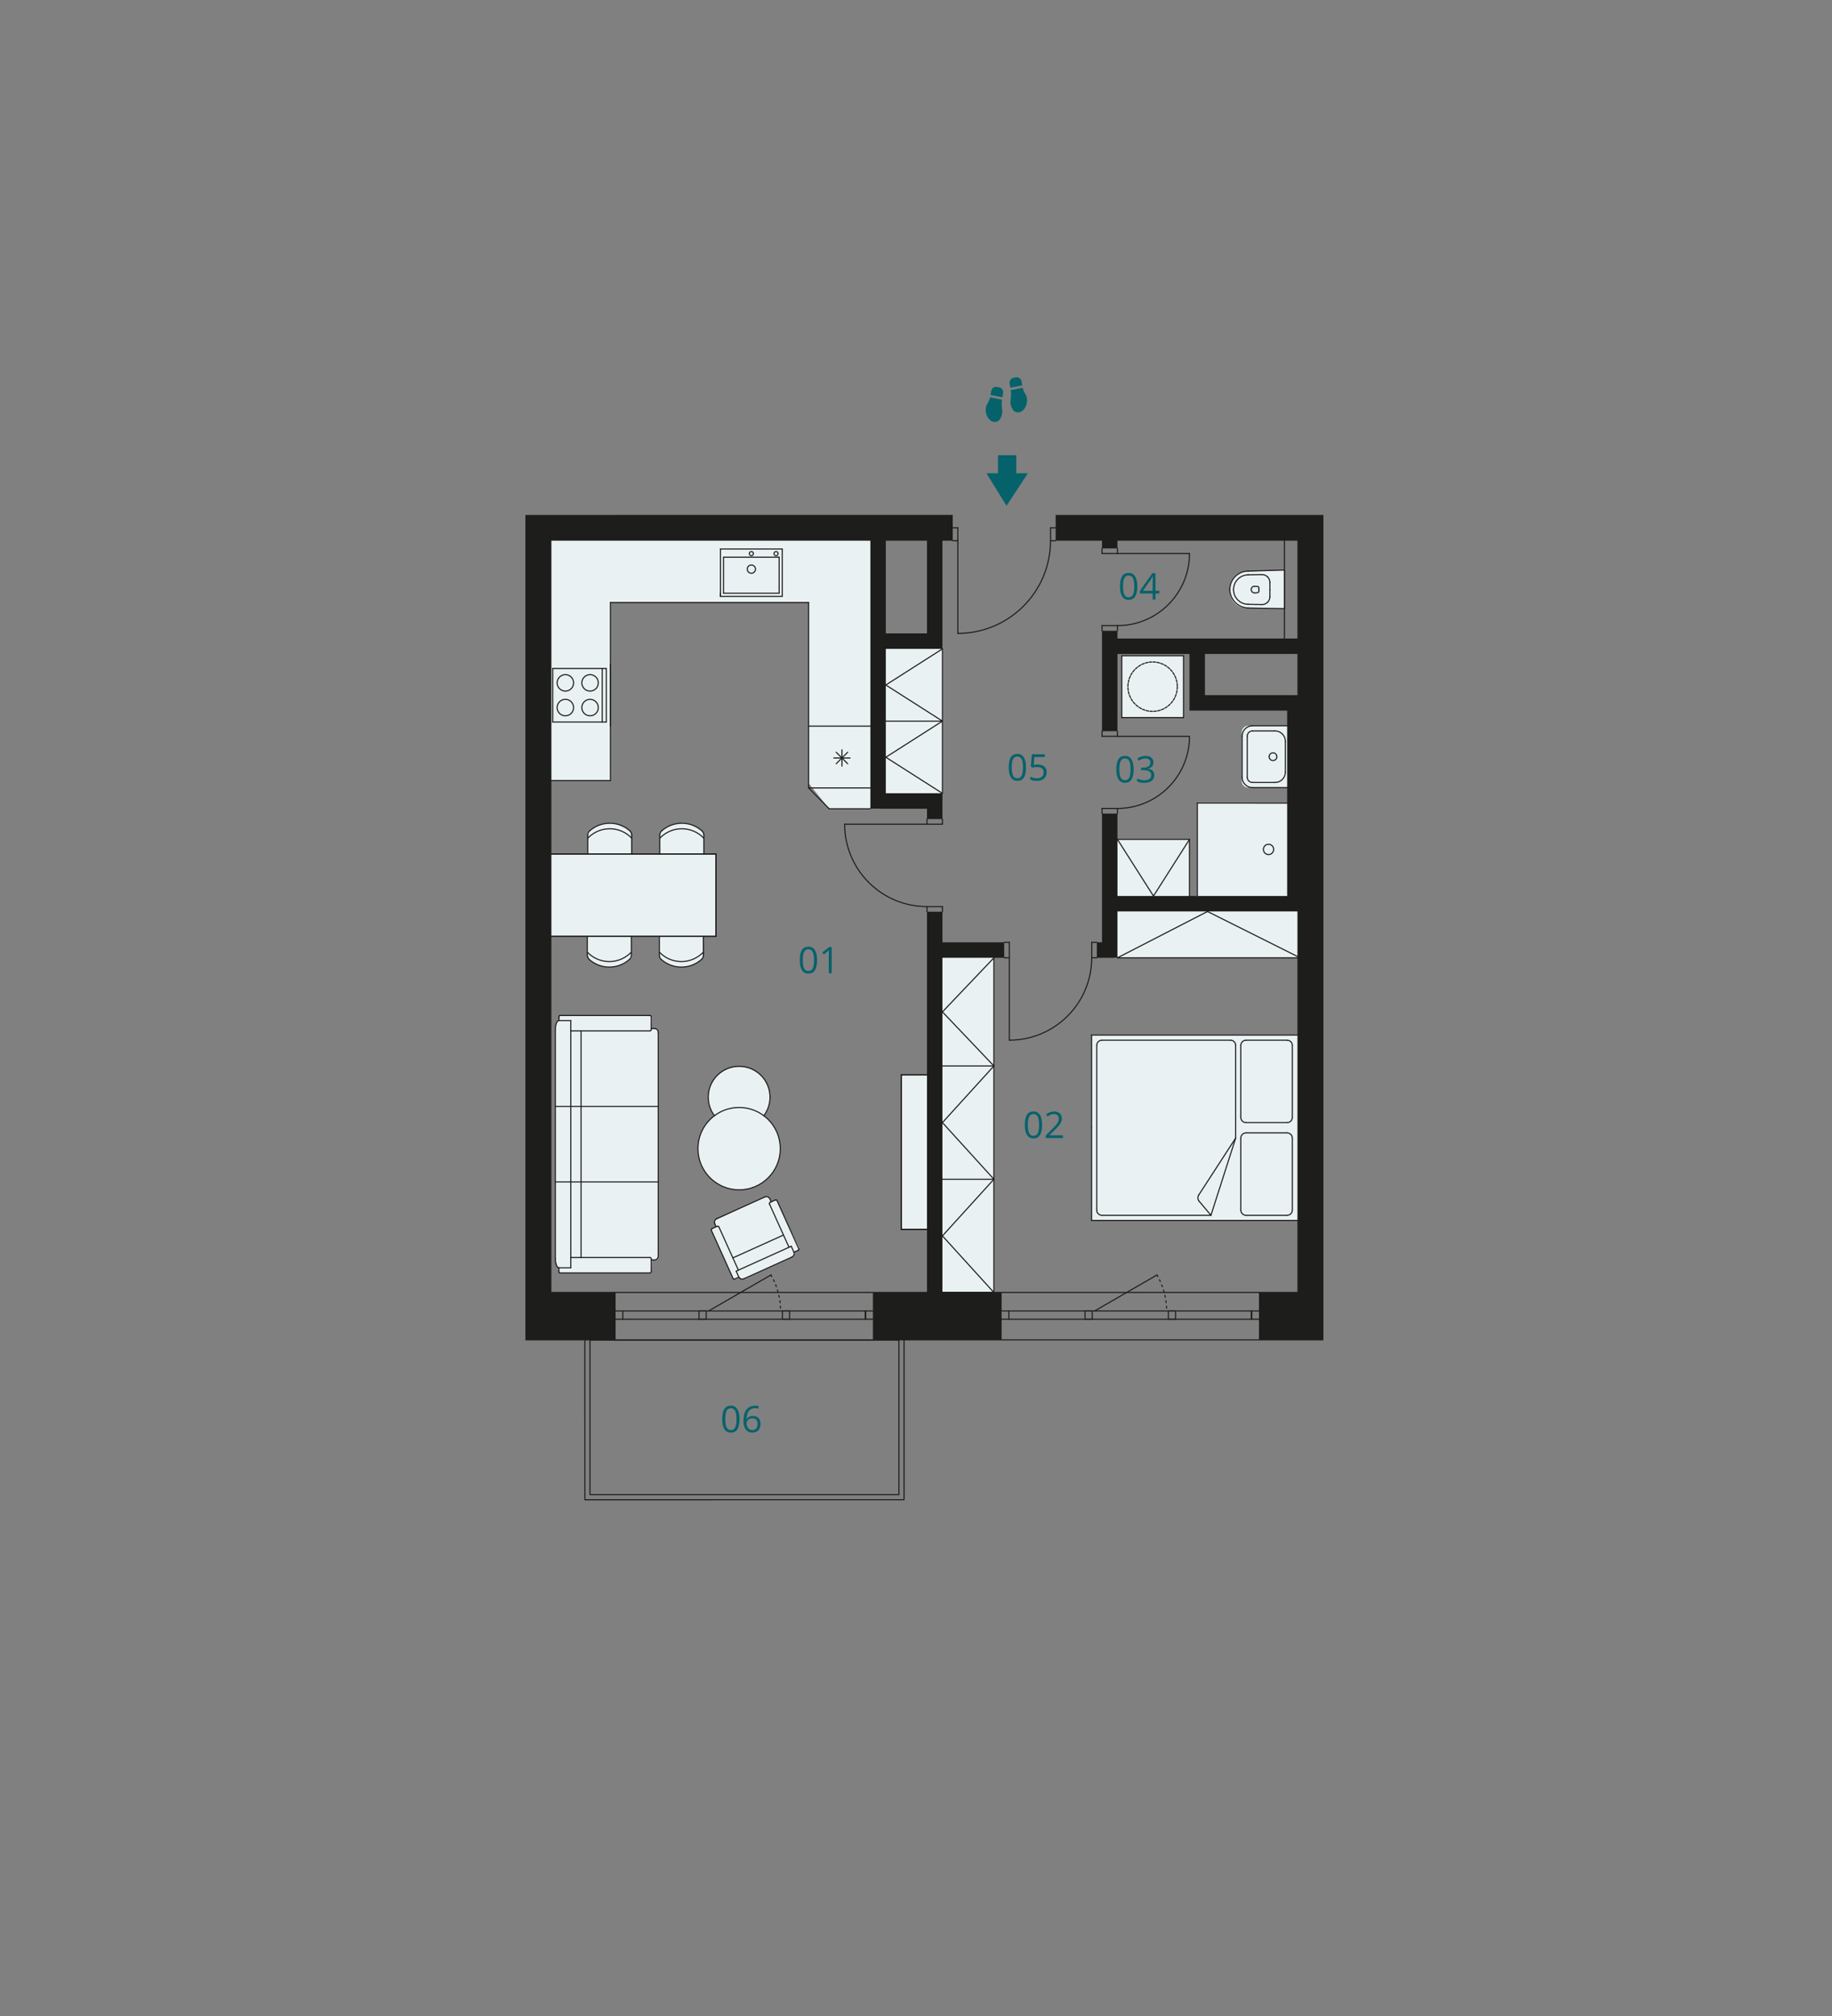 <?xml version="1.0" encoding="UTF-8"?>
<svg id="A2-3" xmlns="http://www.w3.org/2000/svg" version="1.1" viewBox="0 0 1000 1100">
  <rect x="0" y="0" width="1000" height="1100" fill="#808080" stroke="none"/>
  <defs>
    <style>
      .cls-1 {
        fill: #06626b;
      }

      .cls-1, .cls-2, .cls-3, .cls-4 {
        stroke-width: 0px;
      }

      .cls-5, .cls-6, .cls-7 {
        fill: none;
        stroke: #1d1d1b;
        stroke-linecap: round;
        stroke-linejoin: round;
        stroke-width: .6px;
      }

      .cls-2 {
        fill: #eaf1f3;
      }

      .cls-3 {
        fill: #1d1d1b;
      }

      .cls-6 {
        stroke-dasharray: 0 0 1 2;
      }

      .cls-4 {
        fill: #05626a;
      }

      .cls-7 {
        stroke-dasharray: 0 0 1.417 .709;
      }
    </style>
  </defs>
  <path class="cls-2" d="M677.804,396.024h23.322c1.938,0,3.512,1.574,3.512,3.512v26.692c0,1.938-1.574,3.512-3.512,3.512h-23.322v-33.717h0Z" transform="translate(1382.443 825.765) rotate(180)"/>
  <path class="cls-2" d="M679.855,331.839v.071l21.11.35v-21.127s-21.11.644-21.11.644v.035c-4.769.276-8.553,4.219-8.553,9.056v1.914c0,4.838,3.785,8.78,8.553,9.056Z"/>
  <polygon class="cls-2" points="355.627 561.21 358.202 561.36 359.495 562.725 359.495 685.161 359.253 686.823 357.95 687.453 355.791 687.453 355.627 693.552 355.547 694.529 354.61 694.529 305.818 694.57 305.238 693.902 305.238 691.761 304.402 691.26 303.304 687.972 303.126 685.976 303.126 561.21 303.728 558.799 304.271 557.104 305.238 556.902 305.528 555.149 305.327 554.427 306.548 554.092 355.545 554.427 355.791 555.23 355.627 561.21"/>
  <polygon class="cls-2" points="390.859 676.719 388.413 671.499 388.457 670.893 389.747 670.044 390.967 669.463 390.1 666.369 390.876 665.51 417.775 652.88 418.927 652.928 419.978 653.718 421.071 655.684 423.665 654.487 436.276 680.938 436.279 681.688 433.795 682.898 433.739 684.336 432.373 685.955 406.097 697.96 404.666 697.747 403.841 696.936 403.164 697.253 401.411 698.048 400.268 697.563 390.859 676.719"/>
  <circle class="cls-2" cx="403.45" cy="626.744" r="22.464"/>
  <circle class="cls-2" cx="403.45" cy="598.972" r="16.857"/>
  <polygon class="cls-2" points="320.679 472.373 320.781 457.109 320.59 454.732 321.589 453.368 324.515 451.229 329.039 449.478 333.971 449.089 337.892 450.007 341.485 451.728 343.79 453.544 344.619 455.66 344.55 472.128 320.679 472.373"/>
  <polygon class="cls-2" points="360.173 472.373 360.276 457.109 360.084 454.732 361.083 453.368 364.01 451.229 368.533 449.478 373.465 449.089 377.387 450.007 380.98 451.728 383.285 453.544 384.114 455.66 384.044 472.128 360.173 472.373"/>
  <polygon class="cls-2" points="383.681 504.508 383.579 519.771 383.77 522.149 382.771 523.512 379.844 525.652 375.321 527.403 370.389 527.792 366.468 526.873 362.875 525.153 360.569 523.336 359.741 521.221 359.81 504.752 383.681 504.508"/>
  <polygon class="cls-2" points="344.743 504.508 344.64 519.771 344.832 522.149 343.832 523.512 340.906 525.652 336.382 527.403 331.45 527.792 327.529 526.873 323.936 525.153 321.631 523.336 320.802 521.221 320.871 504.752 344.743 504.508"/>
  <rect class="cls-2" x="295.423" y="466.249" width="95.067" height="44.584" transform="translate(685.914 977.081) rotate(-180)"/>
  <rect class="cls-2" x="491.952" y="586.525" width="18.111" height="84.287"/>
  <rect class="cls-2" x="298.63" y="293.323" width="34.581" height="132.538"/>
  <rect class="cls-2" x="323.576" y="288.058" width="153.687" height="40.707"/>
  <polygon class="cls-2" points="452.586 441.313 480.033 441.313 480.033 325.394 441.348 325.394 441.348 427.288 452.586 441.313"/>
  <rect class="cls-2" x="479.137" y="354.051" width="35.504" height="78.833"/>
  <rect class="cls-2" x="612.311" y="357.819" width="33.715" height="33.715"/>
  <rect class="cls-2" x="609.953" y="458.003" width="39.334" height="33.715"/>
  <rect class="cls-2" x="653.567" y="437.898" width="52.692" height="52.692"/>
  <rect class="cls-2" x="608.172" y="495.348" width="102.533" height="27.277"/>
  <rect class="cls-2" x="511.835" y="520.872" width="30.689" height="190.077"/>
  <rect class="cls-2" x="595.835" y="564.769" width="114.263" height="101.144"/>
  <path class="cls-5" d="M654.317,652.055c-.672,1.036-.59,2.39.204,3.336"/>
  <path class="cls-5" d="M674.503,570.388c0-1.552-1.258-2.81-2.81-2.81"/>
  <line class="cls-5" x1="674.503" y1="620.96" x2="674.503" y2="570.388"/>
  <path class="cls-5" d="M677.312,609.722c0,1.552,1.258,2.81,2.81,2.81"/>
  <path class="cls-5" d="M680.122,567.578c-1.552,0-2.81,1.258-2.81,2.81"/>
  <path class="cls-5" d="M705.408,570.388c0-1.552-1.258-2.81-2.81-2.81"/>
  <path class="cls-5" d="M702.598,612.531c1.552,0,2.81-1.258,2.81-2.81"/>
  <path class="cls-5" d="M601.454,567.578c-1.552,0-2.81,1.258-2.81,2.81"/>
  <line class="cls-5" x1="598.644" y1="660.294" x2="598.644" y2="570.388"/>
  <line class="cls-5" x1="671.693" y1="567.578" x2="601.454" y2="567.578"/>
  <line class="cls-5" x1="677.312" y1="609.722" x2="677.312" y2="570.388"/>
  <line class="cls-5" x1="702.598" y1="612.531" x2="680.122" y2="612.531"/>
  <line class="cls-5" x1="702.598" y1="567.578" x2="680.122" y2="567.578"/>
  <line class="cls-5" x1="705.408" y1="609.722" x2="705.408" y2="570.388"/>
  <line class="cls-5" x1="595.835" y1="564.769" x2="595.835" y2="615.341"/>
  <line class="cls-5" x1="708.217" y1="564.769" x2="595.835" y2="564.769"/>
  <path class="cls-5" d="M680.122,618.15c-1.552,0-2.81,1.258-2.81,2.81"/>
  <path class="cls-5" d="M677.312,660.294c0,1.552,1.258,2.81,2.81,2.81"/>
  <path class="cls-5" d="M702.598,663.103c1.552,0,2.81-1.258,2.81-2.81"/>
  <path class="cls-5" d="M705.408,620.96c0-1.552-1.258-2.81-2.81-2.81"/>
  <path class="cls-5" d="M598.644,660.294c0,1.552,1.258,2.81,2.81,2.81"/>
  <line class="cls-5" x1="660.993" y1="663.103" x2="654.521" y2="655.39"/>
  <line class="cls-5" x1="674.503" y1="620.96" x2="654.317" y2="652.055"/>
  <line class="cls-5" x1="660.993" y1="663.103" x2="674.503" y2="620.96"/>
  <line class="cls-5" x1="660.993" y1="663.103" x2="601.454" y2="663.103"/>
  <line class="cls-5" x1="677.312" y1="620.96" x2="677.312" y2="660.294"/>
  <line class="cls-5" x1="702.598" y1="618.15" x2="680.122" y2="618.15"/>
  <line class="cls-5" x1="702.598" y1="663.103" x2="680.122" y2="663.103"/>
  <line class="cls-5" x1="705.408" y1="620.96" x2="705.408" y2="660.294"/>
  <line class="cls-5" x1="595.835" y1="665.913" x2="595.835" y2="615.341"/>
  <line class="cls-5" x1="708.217" y1="665.913" x2="595.835" y2="665.913"/>
  <line class="cls-5" x1="359.318" y1="603.728" x2="303.126" y2="603.728"/>
  <line class="cls-5" x1="359.318" y1="685.355" x2="359.318" y2="563.308"/>
  <line class="cls-5" x1="317.174" y1="562.521" x2="317.174" y2="686.142"/>
  <line class="cls-5" x1="303.126" y1="561.94" x2="303.126" y2="686.722"/>
  <line class="cls-5" x1="303.126" y1="644.935" x2="359.318" y2="644.935"/>
  <line class="cls-5" x1="354.869" y1="554.092" x2="305.641" y2="554.092"/>
  <line class="cls-5" x1="355.449" y1="561.839" x2="355.449" y2="554.761"/>
  <line class="cls-5" x1="357.263" y1="561.21" x2="355.449" y2="561.21"/>
  <line class="cls-5" x1="311.555" y1="562.521" x2="354.781" y2="562.521"/>
  <line class="cls-5" x1="311.555" y1="556.902" x2="311.555" y2="562.521"/>
  <line class="cls-5" x1="305.06" y1="556.902" x2="311.555" y2="556.902"/>
  <line class="cls-5" x1="305.06" y1="554.761" x2="305.06" y2="556.902"/>
  <line class="cls-5" x1="311.555" y1="644.935" x2="311.555" y2="562.521"/>
  <line class="cls-5" x1="311.555" y1="686.142" x2="311.555" y2="644.935"/>
  <line class="cls-5" x1="354.869" y1="694.57" x2="305.641" y2="694.57"/>
  <line class="cls-5" x1="355.449" y1="686.823" x2="355.449" y2="693.902"/>
  <line class="cls-5" x1="357.263" y1="687.453" x2="355.449" y2="687.453"/>
  <line class="cls-5" x1="311.555" y1="686.142" x2="354.781" y2="686.142"/>
  <line class="cls-5" x1="311.555" y1="691.761" x2="311.555" y2="686.142"/>
  <line class="cls-5" x1="305.06" y1="691.761" x2="311.555" y2="691.761"/>
  <line class="cls-5" x1="305.06" y1="693.902" x2="305.06" y2="691.761"/>
  <path class="cls-5" d="M359.318,563.308c0-1.159-.92-2.098-2.055-2.098"/>
  <path class="cls-5" d="M354.781,562.521c.369,0,.668-.305.668-.682"/>
  <path class="cls-5" d="M305.641,554.092c-.32,0-.58.299-.58.669"/>
  <path class="cls-5" d="M355.449,554.761c0-.369-.26-.669-.58-.669"/>
  <path class="cls-5" d="M305.06,556.902c-1.068,0-1.934,2.256-1.934,5.038"/>
  <path class="cls-5" d="M357.263,687.453c1.135,0,2.055-.939,2.055-2.098"/>
  <path class="cls-5" d="M355.449,686.823c0-.377-.299-.682-.668-.682"/>
  <path class="cls-5" d="M305.06,693.902c0,.369.26.669.58.669"/>
  <path class="cls-5" d="M354.869,694.57c.32,0,.58-.299.58-.669"/>
  <path class="cls-5" d="M303.126,686.722c0,2.783.866,5.038,1.934,5.038"/>
  <line class="cls-5" x1="390.154" y1="667.705" x2="390.9" y2="669.357"/>
  <line class="cls-5" x1="391.484" y1="669.094" x2="388.626" y2="670.385"/>
  <line class="cls-5" x1="388.244" y1="671.193" x2="400.179" y2="697.623"/>
  <line class="cls-5" x1="403.054" y1="693.029" x2="392.392" y2="669.417"/>
  <line class="cls-5" x1="401.838" y1="693.578" x2="431.897" y2="680.004"/>
  <line class="cls-5" x1="403.313" y1="696.845" x2="401.838" y2="693.578"/>
  <line class="cls-5" x1="401.039" y1="697.872" x2="403.313" y2="696.845"/>
  <line class="cls-5" x1="400.039" y1="686.353" x2="427.666" y2="673.877"/>
  <line class="cls-5" x1="420.213" y1="654.131" x2="420.959" y2="655.784"/>
  <line class="cls-5" x1="420.375" y1="656.047" x2="423.234" y2="654.757"/>
  <line class="cls-5" x1="424.093" y1="655.005" x2="436.028" y2="681.435"/>
  <line class="cls-5" x1="433.372" y1="683.271" x2="431.897" y2="680.004"/>
  <line class="cls-5" x1="435.646" y1="682.244" x2="433.372" y2="683.271"/>
  <line class="cls-5" x1="432.1" y1="685.967" x2="406.177" y2="697.674"/>
  <line class="cls-5" x1="420.018" y1="656.942" x2="430.68" y2="680.554"/>
  <line class="cls-5" x1="391.254" y1="664.953" x2="417.421" y2="653.137"/>
  <path class="cls-5" d="M403.313,696.845c.44.974,1.722,1.345,2.864.829"/>
  <path class="cls-5" d="M388.626,670.385c-.343.155-.513.517-.382.809"/>
  <path class="cls-5" d="M400.179,697.623c.132.292.517.403.859.249"/>
  <path class="cls-5" d="M392.392,669.417c-.152-.336-.558-.481-.907-.323"/>
  <path class="cls-5" d="M391.254,664.953c-1.075.485-1.567,1.717-1.1,2.752"/>
  <path class="cls-5" d="M432.1,685.967c1.142-.516,1.711-1.723,1.272-2.696"/>
  <path class="cls-5" d="M424.093,655.005c-.132-.292-.517-.403-.859-.249"/>
  <path class="cls-5" d="M435.646,682.244c.343-.155.513-.517.382-.809"/>
  <path class="cls-5" d="M420.375,656.047c-.349.158-.509.558-.358.894"/>
  <path class="cls-5" d="M420.213,654.131c-.467-1.034-1.717-1.479-2.792-.994"/>
  <path class="cls-5" d="M384.205,455.638c0-.874-.377-1.706-1.036-2.282"/>
  <path class="cls-5" d="M361.189,453.358c-.657.576-1.034,1.407-1.034,2.28"/>
  <path class="cls-5" d="M383.169,453.356c-6.291-5.568-15.69-5.568-21.98.002"/>
  <path class="cls-5" d="M384.158,457.312c-6.425-6.68-16.996-6.836-23.611-.348-.116.114-.231.23-.344.348"/>
  <line class="cls-5" x1="384.205" y1="455.638" x2="384.205" y2="465.964"/>
  <line class="cls-5" x1="360.155" y1="455.638" x2="360.155" y2="465.964"/>
  <path class="cls-5" d="M344.871,455.638c0-.874-.377-1.706-1.036-2.282"/>
  <path class="cls-5" d="M321.855,453.358c-.657.576-1.034,1.407-1.034,2.28"/>
  <path class="cls-5" d="M343.836,453.356c-6.291-5.568-15.69-5.568-21.98.002"/>
  <path class="cls-5" d="M344.824,457.312c-6.425-6.68-16.996-6.836-23.611-.348-.116.114-.231.23-.344.348"/>
  <line class="cls-5" x1="344.871" y1="455.638" x2="344.871" y2="465.964"/>
  <line class="cls-5" x1="320.821" y1="455.638" x2="320.821" y2="465.964"/>
  <path class="cls-5" d="M320.569,521.225c0,.874.377,1.706,1.036,2.282"/>
  <path class="cls-5" d="M343.584,523.505c.657-.576,1.034-1.407,1.034-2.28"/>
  <path class="cls-5" d="M321.604,523.506c6.291,5.568,15.69,5.568,21.98-.002"/>
  <path class="cls-5" d="M320.616,519.55c6.425,6.68,16.996,6.836,23.611.348.116-.114.231-.23.344-.348"/>
  <line class="cls-5" x1="320.568" y1="521.225" x2="320.568" y2="510.917"/>
  <line class="cls-5" x1="344.618" y1="521.225" x2="344.618" y2="510.917"/>
  <path class="cls-5" d="M359.902,521.225c0,.874.377,1.706,1.036,2.282"/>
  <path class="cls-5" d="M382.918,523.505c.657-.576,1.034-1.407,1.034-2.28"/>
  <path class="cls-5" d="M360.938,523.506c6.291,5.568,15.69,5.568,21.98-.002"/>
  <path class="cls-5" d="M359.95,519.55c6.425,6.68,16.996,6.836,23.611.348.116-.114.231-.23.344-.348"/>
  <line class="cls-5" x1="359.902" y1="521.225" x2="359.902" y2="510.917"/>
  <line class="cls-5" x1="383.952" y1="521.225" x2="383.952" y2="510.917"/>
  <path class="cls-5" d="M420.308,598.649c0-9.31-7.547-16.857-16.857-16.857s-16.857,7.547-16.857,16.857c0,3.671,1.198,7.241,3.412,10.169"/>
  <path class="cls-5" d="M416.895,608.817c2.214-2.928,3.412-6.498,3.412-10.169"/>
  <circle class="cls-5" cx="403.45" cy="626.744" r="22.477"/>
  <line class="cls-5" x1="390.878" y1="510.917" x2="300.972" y2="510.917"/>
  <line class="cls-5" x1="390.878" y1="465.964" x2="390.878" y2="510.917"/>
  <line class="cls-5" x1="300.972" y1="465.964" x2="390.878" y2="465.964"/>
  <line class="cls-5" x1="300.972" y1="510.917" x2="390.878" y2="510.917"/>
  <line class="cls-5" x1="390.878" y1="510.917" x2="390.878" y2="465.964"/>
  <line class="cls-5" x1="390.878" y1="465.964" x2="300.972" y2="465.964"/>
  <line class="cls-5" x1="491.952" y1="586.525" x2="491.952" y2="670.812"/>
  <line class="cls-5" x1="491.952" y1="670.812" x2="505.999" y2="670.812"/>
  <line class="cls-5" x1="505.999" y1="586.525" x2="491.952" y2="586.525"/>
  <line class="cls-5" x1="491.952" y1="586.525" x2="505.999" y2="586.525"/>
  <line class="cls-5" x1="505.999" y1="670.812" x2="491.952" y2="670.812"/>
  <line class="cls-5" x1="491.952" y1="670.812" x2="491.952" y2="586.525"/>
  <line class="cls-5" x1="328.716" y1="393.947" x2="328.716" y2="364.728"/>
  <circle class="cls-5" cx="308.607" cy="386.08" r="4.495"/>
  <circle class="cls-5" cx="322.092" cy="372.594" r="4.495"/>
  <line class="cls-5" x1="301.744" y1="364.728" x2="301.744" y2="393.947"/>
  <line class="cls-5" x1="330.964" y1="364.728" x2="301.744" y2="364.728"/>
  <line class="cls-5" x1="330.964" y1="393.947" x2="330.964" y2="364.728"/>
  <line class="cls-5" x1="301.744" y1="393.947" x2="330.964" y2="393.947"/>
  <circle class="cls-5" cx="322.092" cy="386.08" r="4.495"/>
  <circle class="cls-5" cx="308.607" cy="372.594" r="4.495"/>
  <line class="cls-5" x1="333.211" y1="362.48" x2="333.211" y2="396.195"/>
  <circle class="cls-5" cx="423.622" cy="302.074" r="1.124"/>
  <circle class="cls-5" cx="410.136" cy="310.537" r="2.248"/>
  <circle class="cls-5" cx="410.136" cy="302.074" r="1.124"/>
  <line class="cls-5" x1="394.965" y1="304.041" x2="394.965" y2="323.708"/>
  <line class="cls-5" x1="425.308" y1="304.041" x2="394.965" y2="304.041"/>
  <line class="cls-5" x1="425.308" y1="323.708" x2="425.308" y2="304.041"/>
  <line class="cls-5" x1="394.965" y1="323.708" x2="425.308" y2="323.708"/>
  <line class="cls-5" x1="393.279" y1="325.394" x2="393.279" y2="323.708"/>
  <line class="cls-5" x1="393.279" y1="299.546" x2="393.279" y2="325.394"/>
  <line class="cls-5" x1="426.994" y1="299.546" x2="393.279" y2="299.546"/>
  <line class="cls-5" x1="426.994" y1="325.394" x2="426.994" y2="299.546"/>
  <line class="cls-5" x1="393.279" y1="325.394" x2="426.994" y2="325.394"/>
  <line class="cls-5" x1="333.211" y1="425.861" x2="299.496" y2="425.861"/>
  <line class="cls-5" x1="333.211" y1="328.765" x2="333.211" y2="425.861"/>
  <line class="cls-5" x1="333.211" y1="328.765" x2="441.379" y2="328.765"/>
  <line class="cls-5" x1="514.428" y1="432.885" x2="514.428" y2="354.051"/>
  <line class="cls-5" x1="483.523" y1="393.468" x2="514.428" y2="393.468"/>
  <line class="cls-5" x1="514.428" y1="354.051" x2="483.523" y2="373.76"/>
  <line class="cls-5" x1="483.523" y1="373.76" x2="514.428" y2="393.468"/>
  <line class="cls-5" x1="609.953" y1="522.625" x2="709.693" y2="522.625"/>
  <line class="cls-5" x1="659.121" y1="497.339" x2="609.953" y2="522.625"/>
  <line class="cls-5" x1="659.121" y1="497.339" x2="709.693" y2="522.625"/>
  <line class="cls-5" x1="475.094" y1="441.313" x2="452.618" y2="441.313"/>
  <line class="cls-5" x1="441.379" y1="429.909" x2="441.379" y2="328.765"/>
  <line class="cls-5" x1="441.379" y1="396.195" x2="475.094" y2="396.195"/>
  <line class="cls-5" x1="441.379" y1="429.909" x2="475.094" y2="429.909"/>
  <line class="cls-5" x1="452.618" y1="441.313" x2="441.379" y2="429.909"/>
  <line class="cls-5" x1="455.141" y1="413.581" x2="463.993" y2="413.581"/>
  <line class="cls-5" x1="459.567" y1="418.007" x2="459.567" y2="409.155"/>
  <line class="cls-5" x1="456.437" y1="410.451" x2="462.697" y2="416.711"/>
  <line class="cls-5" x1="456.437" y1="416.711" x2="462.697" y2="410.451"/>
  <line class="cls-5" x1="514.428" y1="393.468" x2="483.523" y2="413.176"/>
  <line class="cls-5" x1="483.523" y1="413.176" x2="514.428" y2="432.885"/>
  <circle class="cls-7" cx="629.168" cy="374.677" r="13.486"/>
  <line class="cls-5" x1="646.026" y1="391.534" x2="646.026" y2="357.819"/>
  <line class="cls-5" x1="612.311" y1="391.534" x2="646.026" y2="391.534"/>
  <line class="cls-5" x1="612.311" y1="357.819" x2="646.026" y2="357.819"/>
  <line class="cls-5" x1="612.311" y1="391.534" x2="612.311" y2="357.819"/>
  <line class="cls-5" x1="629.625" y1="488.91" x2="649.287" y2="458.003"/>
  <line class="cls-5" x1="629.625" y1="488.91" x2="609.953" y2="458.003"/>
  <line class="cls-5" x1="649.287" y1="458.003" x2="649.287" y2="488.91"/>
  <line class="cls-5" x1="649.287" y1="458.003" x2="609.953" y2="458.003"/>
  <g id="LINE">
    <line class="cls-5" x1="514.428" y1="612.531" x2="542.524" y2="643.436"/>
  </g>
  <g id="LINE-2" data-name="LINE">
    <line class="cls-5" x1="542.524" y1="581.626" x2="514.428" y2="612.531"/>
  </g>
  <g id="LINE-3" data-name="LINE">
    <line class="cls-5" x1="514.428" y1="705.247" x2="542.524" y2="705.247"/>
  </g>
  <g id="LINE-4" data-name="LINE">
    <line class="cls-5" x1="514.428" y1="674.341" x2="542.524" y2="705.247"/>
  </g>
  <g id="LINE-5" data-name="LINE">
    <line class="cls-5" x1="542.524" y1="643.436" x2="514.428" y2="674.341"/>
  </g>
  <g id="LINE-6" data-name="LINE">
    <line class="cls-5" x1="514.428" y1="705.247" x2="542.524" y2="705.247"/>
  </g>
  <g id="LINE-7" data-name="LINE">
    <line class="cls-5" x1="542.524" y1="705.219" x2="542.524" y2="522.625"/>
  </g>
  <g id="LINE-8" data-name="LINE">
    <line class="cls-5" x1="514.428" y1="552.125" x2="542.524" y2="522.625"/>
  </g>
  <g id="LINE-9" data-name="LINE">
    <line class="cls-5" x1="514.428" y1="552.125" x2="542.524" y2="581.626"/>
  </g>
  <g id="LINE-10" data-name="LINE">
    <line class="cls-5" x1="542.524" y1="581.626" x2="514.428" y2="581.626"/>
  </g>
  <g id="LINE-11" data-name="LINE">
    <line class="cls-5" x1="542.524" y1="643.436" x2="514.428" y2="643.436"/>
  </g>
  <line class="cls-5" x1="653.567" y1="438.18" x2="653.567" y2="488.755"/>
  <line class="cls-5" x1="653.567" y1="438.18" x2="704.132" y2="438.201"/>
  <circle class="cls-5" cx="692.436" cy="463.468" r="2.81"/>
  <path class="cls-5" d="M696.982,412.882c0,1.164-.943,2.107-2.107,2.107s-2.107-.943-2.107-2.107"/>
  <path class="cls-5" d="M701.618,421.312c0,.101-.003.203-.009.304-.171,3.107-2.829,5.487-5.936,5.316"/>
  <path class="cls-5" d="M692.768,412.882c0-1.164.943-2.107,2.107-2.107s2.107.943,2.107,2.107"/>
  <line class="cls-5" x1="704.428" y1="412.882" x2="704.428" y2="429.741"/>
  <line class="cls-5" x1="704.428" y1="429.741" x2="683.636" y2="429.741"/>
  <path class="cls-5" d="M683.636,429.741c-3.104,0-5.619-2.516-5.619-5.619"/>
  <path class="cls-5" d="M683.636,426.931c-1.552,0-2.81-1.258-2.81-2.81"/>
  <line class="cls-5" x1="678.017" y1="424.121" x2="678.017" y2="401.643"/>
  <line class="cls-5" x1="680.826" y1="424.121" x2="680.826" y2="401.643"/>
  <line class="cls-5" x1="683.636" y1="396.024" x2="704.428" y2="396.024"/>
  <path class="cls-5" d="M678.017,401.643c0-3.104,2.516-5.619,5.619-5.619"/>
  <path class="cls-5" d="M680.826,401.643c0-1.552,1.258-2.81,2.81-2.81"/>
  <line class="cls-5" x1="704.428" y1="396.024" x2="704.428" y2="412.882"/>
  <path class="cls-5" d="M695.674,398.834c.101-.006.202-.008.304-.009,3.112-.003,5.637,2.516,5.64,5.628"/>
  <line class="cls-5" x1="701.618" y1="421.312" x2="701.618" y2="404.453"/>
  <line class="cls-5" x1="695.674" y1="398.834" x2="683.636" y2="398.834"/>
  <line class="cls-5" x1="683.636" y1="426.931" x2="695.674" y2="426.931"/>
  <path class="cls-5" d="M681.363,311.621c-5.559,0-10.066,4.507-10.066,10.066h0"/>
  <line class="cls-5" x1="701.081" y1="311.034" x2="681.363" y2="311.621"/>
  <path class="cls-5" d="M671.297,321.687c.099,5.518,4.548,9.967,10.066,10.066"/>
  <line class="cls-5" x1="681.363" y1="331.753" x2="701.081" y2="332.103"/>
  <line class="cls-5" x1="701.081" y1="332.103" x2="701.081" y2="311.034"/>
  <path class="cls-5" d="M684.763,319.89c-.992,0-1.795.805-1.796,1.797"/>
  <line class="cls-5" x1="687.113" y1="321.687" x2="687.113" y2="320.781"/>
  <path class="cls-5" d="M681.216,313.653c-4.38.08-7.889,3.654-7.889,8.034"/>
  <line class="cls-5" x1="693.164" y1="321.687" x2="693.164" y2="317.783"/>
  <path class="cls-5" d="M691.885,314.736c-.818-.803-1.924-1.244-3.07-1.223"/>
  <line class="cls-5" x1="688.815" y1="313.513" x2="681.216" y2="313.653"/>
  <line class="cls-5" x1="681.235" y1="313.652" x2="681.363" y2="313.651"/>
  <path class="cls-5" d="M687.113,320.781c0-.082-.012-.164-.035-.243s-.058-.155-.104-.224c-.023-.034-.048-.067-.076-.098s-.058-.059-.09-.085c-.018-.015-.037-.029-.057-.042-.015-.01-.03-.019-.045-.028s-.031-.017-.047-.024-.032-.014-.049-.021c-.033-.013-.067-.023-.102-.031-.012-.003-.023-.005-.035-.007s-.023-.004-.035-.005c-.013-.002-.026-.002-.04-.003-.037-.002-.073-.004-.11-.006-.061-.003-.123-.007-.184-.01-.2-.011-.399-.021-.599-.031-.053-.003-.105-.005-.158-.008s-.105-.005-.158-.007c-.067-.003-.134-.006-.202-.009-.036-.002-.071-.003-.107-.005-.008,0-.015,0-.023-.001-.006,0-.012,0-.018,0-.026-.001-.052-.002-.078-.002"/>
  <path class="cls-5" d="M693.164,317.783c0-1.146-.461-2.244-1.279-3.047"/>
  <path class="cls-5" d="M688.815,329.861c1.146.021,2.252-.42,3.07-1.223"/>
  <path class="cls-5" d="M673.327,321.687c0,4.381,3.509,7.954,7.889,8.034"/>
  <path class="cls-5" d="M682.967,321.687c0,.992.803,1.796,1.795,1.797,0,0,0,0,0,0"/>
  <path class="cls-5" d="M684.763,323.484c.026,0,.052,0,.078-.002.006,0,.012,0,.018,0,.008,0,.015,0,.023-.001.036-.002.071-.003.107-.005.067-.003.134-.006.202-.009.053-.002.105-.005.158-.007s.105-.005.158-.008c.2-.01.399-.02.599-.031.061-.003.123-.007.184-.01.037-.002.073-.004.11-.006.013,0,.026-.002.04-.003.012-.001.023-.003.035-.005s.023-.004.035-.007c.035-.008.069-.018.102-.031.016-.006.033-.013.049-.021s.032-.016.047-.024.03-.018.045-.028c.02-.013.039-.027.057-.042.032-.026.062-.055.09-.085s.053-.063.076-.098c.045-.069.08-.145.104-.224s.035-.161.035-.243"/>
  <line class="cls-5" x1="687.113" y1="322.593" x2="687.113" y2="321.687"/>
  <line class="cls-5" x1="693.164" y1="325.591" x2="693.164" y2="321.687"/>
  <path class="cls-5" d="M691.885,328.638c.818-.803,1.279-1.901,1.279-3.047"/>
  <line class="cls-5" x1="681.216" y1="329.721" x2="688.815" y2="329.861"/>
  <line class="cls-5" x1="681.235" y1="329.722" x2="681.363" y2="329.723"/>
  <line class="cls-5" x1="701.081" y1="349.586" x2="701.081" y2="293.649"/>
  <line class="cls-5" x1="722.079" y1="731.067" x2="287.057" y2="731.067"/>
  <line class="cls-5" x1="722.079" y1="705.219" x2="287.057" y2="705.219"/>
  <line class="cls-5" x1="476.499" y1="719.828" x2="336.021" y2="719.828"/>
  <line class="cls-5" x1="336.021" y1="715.333" x2="476.499" y2="715.333"/>
  <line class="cls-5" x1="339.954" y1="715.333" x2="339.954" y2="719.828"/>
  <line class="cls-5" x1="472.285" y1="715.333" x2="472.285" y2="719.828"/>
  <line class="cls-5" x1="472.566" y1="715.333" x2="472.566" y2="719.828"/>
  <rect class="cls-5" x="381.536" y="715.333" width="3.933" height="4.495"/>
  <line class="cls-5" x1="386.754" y1="715.333" x2="420.818" y2="695.666"/>
  <path class="cls-6" d="M420.818,695.666c3.529,6.065,5.35,12.972,5.27,19.988"/>
  <rect class="cls-5" x="427.051" y="715.333" width="3.933" height="4.495"/>
  <line class="cls-5" x1="687.216" y1="719.828" x2="546.738" y2="719.828"/>
  <line class="cls-5" x1="546.738" y1="715.333" x2="687.216" y2="715.333"/>
  <line class="cls-5" x1="550.671" y1="715.333" x2="550.671" y2="719.828"/>
  <line class="cls-5" x1="683.002" y1="715.333" x2="683.002" y2="719.828"/>
  <line class="cls-5" x1="683.283" y1="715.333" x2="683.283" y2="719.828"/>
  <rect class="cls-5" x="592.253" y="715.333" width="3.933" height="4.495"/>
  <line class="cls-5" x1="597.471" y1="715.333" x2="631.535" y2="695.666"/>
  <path class="cls-6" d="M631.535,695.666c3.529,6.065,5.35,12.972,5.27,19.988"/>
  <rect class="cls-5" x="637.768" y="715.333" width="3.933" height="4.495"/>
  <line class="cls-5" x1="576.238" y1="295.022" x2="573.429" y2="295.022"/>
  <line class="cls-5" x1="573.429" y1="295.022" x2="573.429" y2="287.998"/>
  <line class="cls-5" x1="573.429" y1="287.998" x2="576.238" y2="287.998"/>
  <line class="cls-5" x1="520.047" y1="295.022" x2="522.857" y2="295.022"/>
  <line class="cls-5" x1="522.857" y1="295.022" x2="522.857" y2="287.998"/>
  <line class="cls-5" x1="522.857" y1="287.998" x2="520.047" y2="287.998"/>
  <line class="cls-5" x1="550.952" y1="522.597" x2="550.952" y2="567.55"/>
  <path class="cls-5" d="M550.952,567.55c24.827,0,44.953-20.126,44.953-44.953"/>
  <line class="cls-5" x1="598.715" y1="522.597" x2="595.905" y2="522.597"/>
  <line class="cls-5" x1="595.905" y1="522.597" x2="595.905" y2="514.168"/>
  <line class="cls-5" x1="595.905" y1="514.168" x2="598.715" y2="514.168"/>
  <line class="cls-5" x1="548.143" y1="522.597" x2="550.952" y2="522.597"/>
  <line class="cls-5" x1="550.952" y1="514.168" x2="548.143" y2="514.168"/>
  <line class="cls-5" x1="550.952" y1="522.597" x2="550.952" y2="514.168"/>
  <line class="cls-5" x1="505.999" y1="449.714" x2="461.046" y2="449.714"/>
  <path class="cls-5" d="M461.046,449.714c0,24.827,20.126,44.953,44.953,44.953"/>
  <line class="cls-5" x1="505.999" y1="497.476" x2="505.999" y2="494.667"/>
  <line class="cls-5" x1="505.999" y1="494.667" x2="514.428" y2="494.667"/>
  <line class="cls-5" x1="514.428" y1="494.667" x2="514.428" y2="497.476"/>
  <line class="cls-5" x1="505.999" y1="446.904" x2="505.999" y2="449.714"/>
  <line class="cls-5" x1="514.428" y1="449.714" x2="514.428" y2="446.904"/>
  <line class="cls-5" x1="505.999" y1="449.714" x2="514.428" y2="449.714"/>
  <path class="cls-5" d="M522.857,345.594c27.93,0,50.572-22.642,50.572-50.572"/>
  <line class="cls-5" x1="522.857" y1="295.022" x2="522.857" y2="345.594"/>
  <path class="cls-5" d="M609.953,341.364c21.724,0,39.334-17.61,39.334-39.334"/>
  <line class="cls-5" x1="609.953" y1="344.174" x2="609.953" y2="341.364"/>
  <line class="cls-5" x1="609.953" y1="341.364" x2="601.525" y2="341.364"/>
  <line class="cls-5" x1="601.525" y1="341.364" x2="601.525" y2="344.174"/>
  <line class="cls-5" x1="609.953" y1="302.056" x2="649.287" y2="302.056"/>
  <line class="cls-5" x1="609.953" y1="299.221" x2="609.953" y2="302.03"/>
  <line class="cls-5" x1="609.953" y1="302.03" x2="601.525" y2="302.03"/>
  <line class="cls-5" x1="601.525" y1="302.03" x2="601.525" y2="299.221"/>
  <path class="cls-5" d="M609.953,441.109c21.724,0,39.334-17.61,39.334-39.334"/>
  <line class="cls-5" x1="609.953" y1="443.919" x2="609.953" y2="441.109"/>
  <line class="cls-5" x1="609.953" y1="441.109" x2="601.525" y2="441.109"/>
  <line class="cls-5" x1="601.525" y1="441.109" x2="601.525" y2="443.919"/>
  <line class="cls-5" x1="609.953" y1="401.801" x2="649.287" y2="401.801"/>
  <line class="cls-5" x1="609.953" y1="398.966" x2="609.953" y2="401.776"/>
  <line class="cls-5" x1="609.953" y1="401.776" x2="601.525" y2="401.776"/>
  <line class="cls-5" x1="601.525" y1="401.776" x2="601.525" y2="398.966"/>
  <rect class="cls-5" x="322.062" y="731.2" width="168.593" height="84.297"/>
  <polyline class="cls-5" points="319.254 731.2 319.258 818.307 493.465 818.29 493.465 731.2"/>
  <polygon class="cls-3" points="548.143 514.168 548.143 522.597 514.428 522.597 514.428 705.219 546.738 705.219 546.738 731.067 476.499 731.067 476.499 705.219 505.999 705.219 505.999 497.476 514.428 497.476 514.428 514.168 548.143 514.168"/>
  <path class="cls-3" d="M687.216,705.218v25.848h35.169v-450.092h-146.147v14.048h25.286v4.199h8.429v-4.199h98.264v53.366h-98.264v-4.214h-8.429v54.792h8.429v-42.149l39.333.006v30.904h53.312v101.155h-92.645v-44.963h-8.429v70.249h-2.81v8.429h11.238v-25.286h98.264v207.908h-21.001ZM657.716,379.299v-22.474l50.502-.008v22.482h-50.502Z"/>
  <path class="cls-3" d="M337.425,280.974h-50.642v450.092h49.238v-25.848h-35.049v-410.196h174.123v146.263h30.905v5.619h8.429v-14.048h-30.905v-78.833h30.905v-59.001h5.619v-14.048h-182.622ZM505.999,345.594h-22.476v-50.572h22.476v50.572Z"/>
  <g>
    <polygon class="cls-4" points="554.758 258.244 554.758 248.364 549.86 248.364 544.743 248.364 544.743 258.244 538.451 258.244 549.413 275.974 561.051 258.244 554.758 258.244"/>
    <g>
      <path class="cls-4" d="M546.92,218.442c.015-.115.027-.231.042-.38-2.189-.422-4.341-.838-6.514-1.259-.105.374-.197.732-.307,1.085-.256.829-.665,1.585-1.131,2.309-1.849,2.878-.84,7.026,1.325,8.978,1.02.92,2.204,1.247,3.545.945.856-.193,1.492-.714,1.98-1.425.642-.93.932-1.992,1.146-3.082.201-1.016.109-2.02-.067-3.025-.241-1.381-.191-2.763-.019-4.146Z"/>
      <path class="cls-4" d="M560.144,215.901c-.168-.416-.405-.81-.64-1.194-.561-.911-.976-1.877-1.207-2.922-.013-.061-.04-.118-.065-.195-.09.013-.153.019-.214.031-2.085.405-4.171.808-6.294,1.22.021.195.034.39.061.582.227,1.652.044,3.283-.166,4.925-.231,1.809.195,3.524,1.169,5.065,1.302,2.061,3.764,1.872,5.103.9,1.119-.812,1.822-1.925,2.273-3.207.609-1.734.68-3.478-.019-5.206Z"/>
      <path class="cls-4" d="M557.738,208.728c-.036-.223-.073-.447-.12-.667-.334-1.53-1.56-2.385-3.098-2.156-.439.065-.875.141-1.308.237-1.31.29-2.215,1.44-2.116,2.796.063.863.258,1.717.401,2.616,2.189-.422,4.331-.836,6.505-1.257-.09-.539-.176-1.054-.264-1.57Z"/>
      <path class="cls-4" d="M545.335,211.34c-.391-.071-.781-.153-1.173-.212-1.539-.227-2.779.628-3.098,2.154-.141.672-.241,1.354-.355,2.034-.01.059-.002.122-.002.208,2.143.413,4.287.827,6.478,1.251.141-.905.34-1.767.399-2.639.092-1.398-.869-2.54-2.25-2.796Z"/>
    </g>
  </g>
  <g>
    <path class="cls-1" d="M446.002,523.876c0,2.468-.389,4.31-1.167,5.527s-1.968,1.826-3.569,1.826c-1.536,0-2.705-.623-3.506-1.87s-1.201-3.074-1.201-5.483c0-2.487.388-4.333,1.162-5.537s1.956-1.807,3.545-1.807c1.55,0,2.727.628,3.53,1.885s1.206,3.076,1.206,5.459ZM438.2,523.876c0,2.077.244,3.589.732,4.536s1.267,1.421,2.334,1.421c1.081,0,1.863-.48,2.349-1.44s.728-2.466.728-4.517-.242-3.553-.728-4.507-1.268-1.431-2.349-1.431c-1.067,0-1.846.471-2.334,1.411s-.732,2.449-.732,4.526Z"/>
    <path class="cls-1" d="M453.981,531.034h-1.582v-10.176c0-.847.026-1.647.078-2.402-.137.137-.29.28-.459.43s-.944.784-2.324,1.904l-.859-1.113,3.779-2.92h1.367v14.277Z"/>
  </g>
  <g>
    <path class="cls-1" d="M568.844,613.802c0,2.468-.389,4.31-1.167,5.527s-1.968,1.826-3.569,1.826c-1.536,0-2.705-.623-3.506-1.87s-1.201-3.074-1.201-5.483c0-2.487.388-4.333,1.162-5.537s1.956-1.807,3.545-1.807c1.55,0,2.727.628,3.53,1.885s1.206,3.076,1.206,5.459ZM561.041,613.802c0,2.077.244,3.589.732,4.536s1.267,1.421,2.334,1.421c1.081,0,1.863-.48,2.349-1.44s.728-2.466.728-4.517-.242-3.553-.728-4.507-1.268-1.431-2.349-1.431c-1.067,0-1.846.471-2.334,1.411s-.732,2.449-.732,4.526Z"/>
    <path class="cls-1" d="M580.201,620.96h-9.385v-1.396l3.76-3.779c1.146-1.159,1.901-1.985,2.266-2.48s.638-.977.82-1.445.273-.974.273-1.514c0-.762-.231-1.365-.693-1.812s-1.104-.669-1.924-.669c-.593,0-1.154.098-1.685.293s-1.121.55-1.772,1.064l-.859-1.104c1.315-1.094,2.747-1.641,4.297-1.641,1.341,0,2.393.344,3.154,1.03s1.143,1.609,1.143,2.769c0,.905-.254,1.8-.762,2.686s-1.458,2.005-2.852,3.359l-3.125,3.057v.078h7.344v1.504Z"/>
  </g>
  <g>
    <path class="cls-1" d="M618.793,419.772c0,2.468-.389,4.31-1.167,5.527s-1.968,1.826-3.569,1.826c-1.536,0-2.705-.623-3.506-1.87s-1.201-3.074-1.201-5.483c0-2.487.388-4.333,1.162-5.537s1.956-1.807,3.545-1.807c1.55,0,2.727.628,3.53,1.885s1.206,3.076,1.206,5.459ZM610.99,419.772c0,2.077.244,3.589.732,4.536s1.267,1.421,2.334,1.421c1.081,0,1.863-.48,2.349-1.44s.728-2.466.728-4.517-.242-3.553-.728-4.507-1.268-1.431-2.349-1.431c-1.067,0-1.846.471-2.334,1.411s-.732,2.449-.732,4.526Z"/>
    <path class="cls-1" d="M629.613,416.013c0,.911-.256,1.657-.767,2.236s-1.235.967-2.173,1.162v.078c1.146.144,1.995.508,2.549,1.094s.83,1.354.83,2.305c0,1.36-.472,2.407-1.416,3.14s-2.285,1.099-4.023,1.099c-.755,0-1.447-.057-2.075-.171s-1.238-.314-1.831-.601v-1.543c.618.306,1.277.539,1.978.698s1.362.239,1.987.239c2.468,0,3.701-.967,3.701-2.9,0-1.731-1.36-2.598-4.082-2.598h-1.406v-1.396h1.426c1.113,0,1.995-.246,2.646-.737s.977-1.174.977-2.046c0-.696-.239-1.243-.718-1.641s-1.128-.596-1.948-.596c-.625,0-1.214.085-1.768.254s-1.185.481-1.895.938l-.82-1.094c.586-.462,1.262-.825,2.026-1.089s1.57-.396,2.417-.396c1.387,0,2.464.317,3.232.952s1.152,1.506,1.152,2.612Z"/>
  </g>
  <g>
    <path class="cls-1" d="M620.808,319.956c0,2.468-.389,4.31-1.167,5.527s-1.968,1.826-3.569,1.826c-1.536,0-2.705-.623-3.506-1.87s-1.201-3.074-1.201-5.483c0-2.487.388-4.333,1.162-5.537s1.956-1.807,3.545-1.807c1.55,0,2.727.628,3.53,1.885s1.206,3.076,1.206,5.459ZM613.005,319.956c0,2.077.244,3.589.732,4.536s1.267,1.421,2.334,1.421c1.081,0,1.863-.48,2.349-1.44s.728-2.466.728-4.517-.242-3.553-.728-4.507-1.268-1.431-2.349-1.431c-1.067,0-1.846.471-2.334,1.411s-.732,2.449-.732,4.526Z"/>
    <path class="cls-1" d="M632.839,323.833h-2.119v3.281h-1.553v-3.281h-6.943v-1.416l6.777-9.658h1.719v9.6h2.119v1.475ZM629.167,322.358v-4.746c0-.931.032-1.982.098-3.154h-.078c-.312.625-.605,1.143-.879,1.553l-4.463,6.348h5.322Z"/>
  </g>
  <g>
    <path class="cls-1" d="M560.055,418.703c0,2.468-.389,4.31-1.167,5.527s-1.968,1.826-3.569,1.826c-1.536,0-2.705-.623-3.506-1.87s-1.201-3.074-1.201-5.483c0-2.487.388-4.333,1.162-5.537s1.956-1.807,3.545-1.807c1.55,0,2.727.628,3.53,1.885s1.206,3.076,1.206,5.459ZM552.252,418.703c0,2.077.244,3.589.732,4.536s1.267,1.421,2.334,1.421c1.081,0,1.863-.48,2.349-1.44s.728-2.466.728-4.517-.242-3.553-.728-4.507-1.268-1.431-2.349-1.431c-1.067,0-1.846.471-2.334,1.411s-.732,2.449-.732,4.526Z"/>
    <path class="cls-1" d="M566.49,417.141c1.504,0,2.688.373,3.55,1.118s1.294,1.766,1.294,3.062c0,1.478-.471,2.637-1.411,3.477s-2.238,1.26-3.892,1.26c-1.608,0-2.835-.257-3.682-.771v-1.562c.456.293,1.022.522,1.699.688s1.345.249,2.002.249c1.146,0,2.036-.271,2.671-.811s.952-1.321.952-2.344c0-1.992-1.221-2.988-3.662-2.988-.618,0-1.445.095-2.48.283l-.84-.537.537-6.68h7.1v1.494h-5.713l-.361,4.287c.749-.149,1.494-.225,2.236-.225Z"/>
  </g>
  <g>
    <path class="cls-1" d="M403.681,774.332c0,2.468-.389,4.31-1.167,5.527s-1.968,1.826-3.569,1.826c-1.536,0-2.705-.623-3.506-1.87s-1.201-3.074-1.201-5.483c0-2.487.388-4.333,1.162-5.537s1.956-1.807,3.545-1.807c1.55,0,2.727.628,3.53,1.885s1.206,3.076,1.206,5.459ZM395.878,774.332c0,2.077.244,3.589.732,4.536s1.267,1.421,2.334,1.421c1.081,0,1.863-.48,2.349-1.44s.728-2.466.728-4.517-.242-3.553-.728-4.507-1.268-1.431-2.349-1.431c-1.067,0-1.846.471-2.334,1.411s-.732,2.449-.732,4.526Z"/>
    <path class="cls-1" d="M405.819,775.387c0-2.806.545-4.904,1.636-6.294s2.703-2.085,4.839-2.085c.735,0,1.315.062,1.738.186v1.396c-.501-.163-1.074-.244-1.719-.244-1.53,0-2.698.477-3.506,1.431s-1.25,2.453-1.328,4.497h.117c.716-1.12,1.849-1.68,3.398-1.68,1.282,0,2.293.388,3.032,1.162s1.108,1.826,1.108,3.154c0,1.484-.405,2.651-1.216,3.501s-1.906,1.274-3.286,1.274c-1.478,0-2.649-.555-3.516-1.665s-1.299-2.654-1.299-4.634ZM410.614,780.309c.925,0,1.643-.291,2.153-.874s.767-1.424.767-2.524c0-.944-.237-1.687-.713-2.227s-1.185-.811-2.129-.811c-.586,0-1.123.12-1.611.361s-.877.573-1.167.996-.435.862-.435,1.318c0,.671.13,1.296.391,1.875s.63,1.038,1.108,1.377,1.023.508,1.636.508Z"/>
  </g>
</svg>